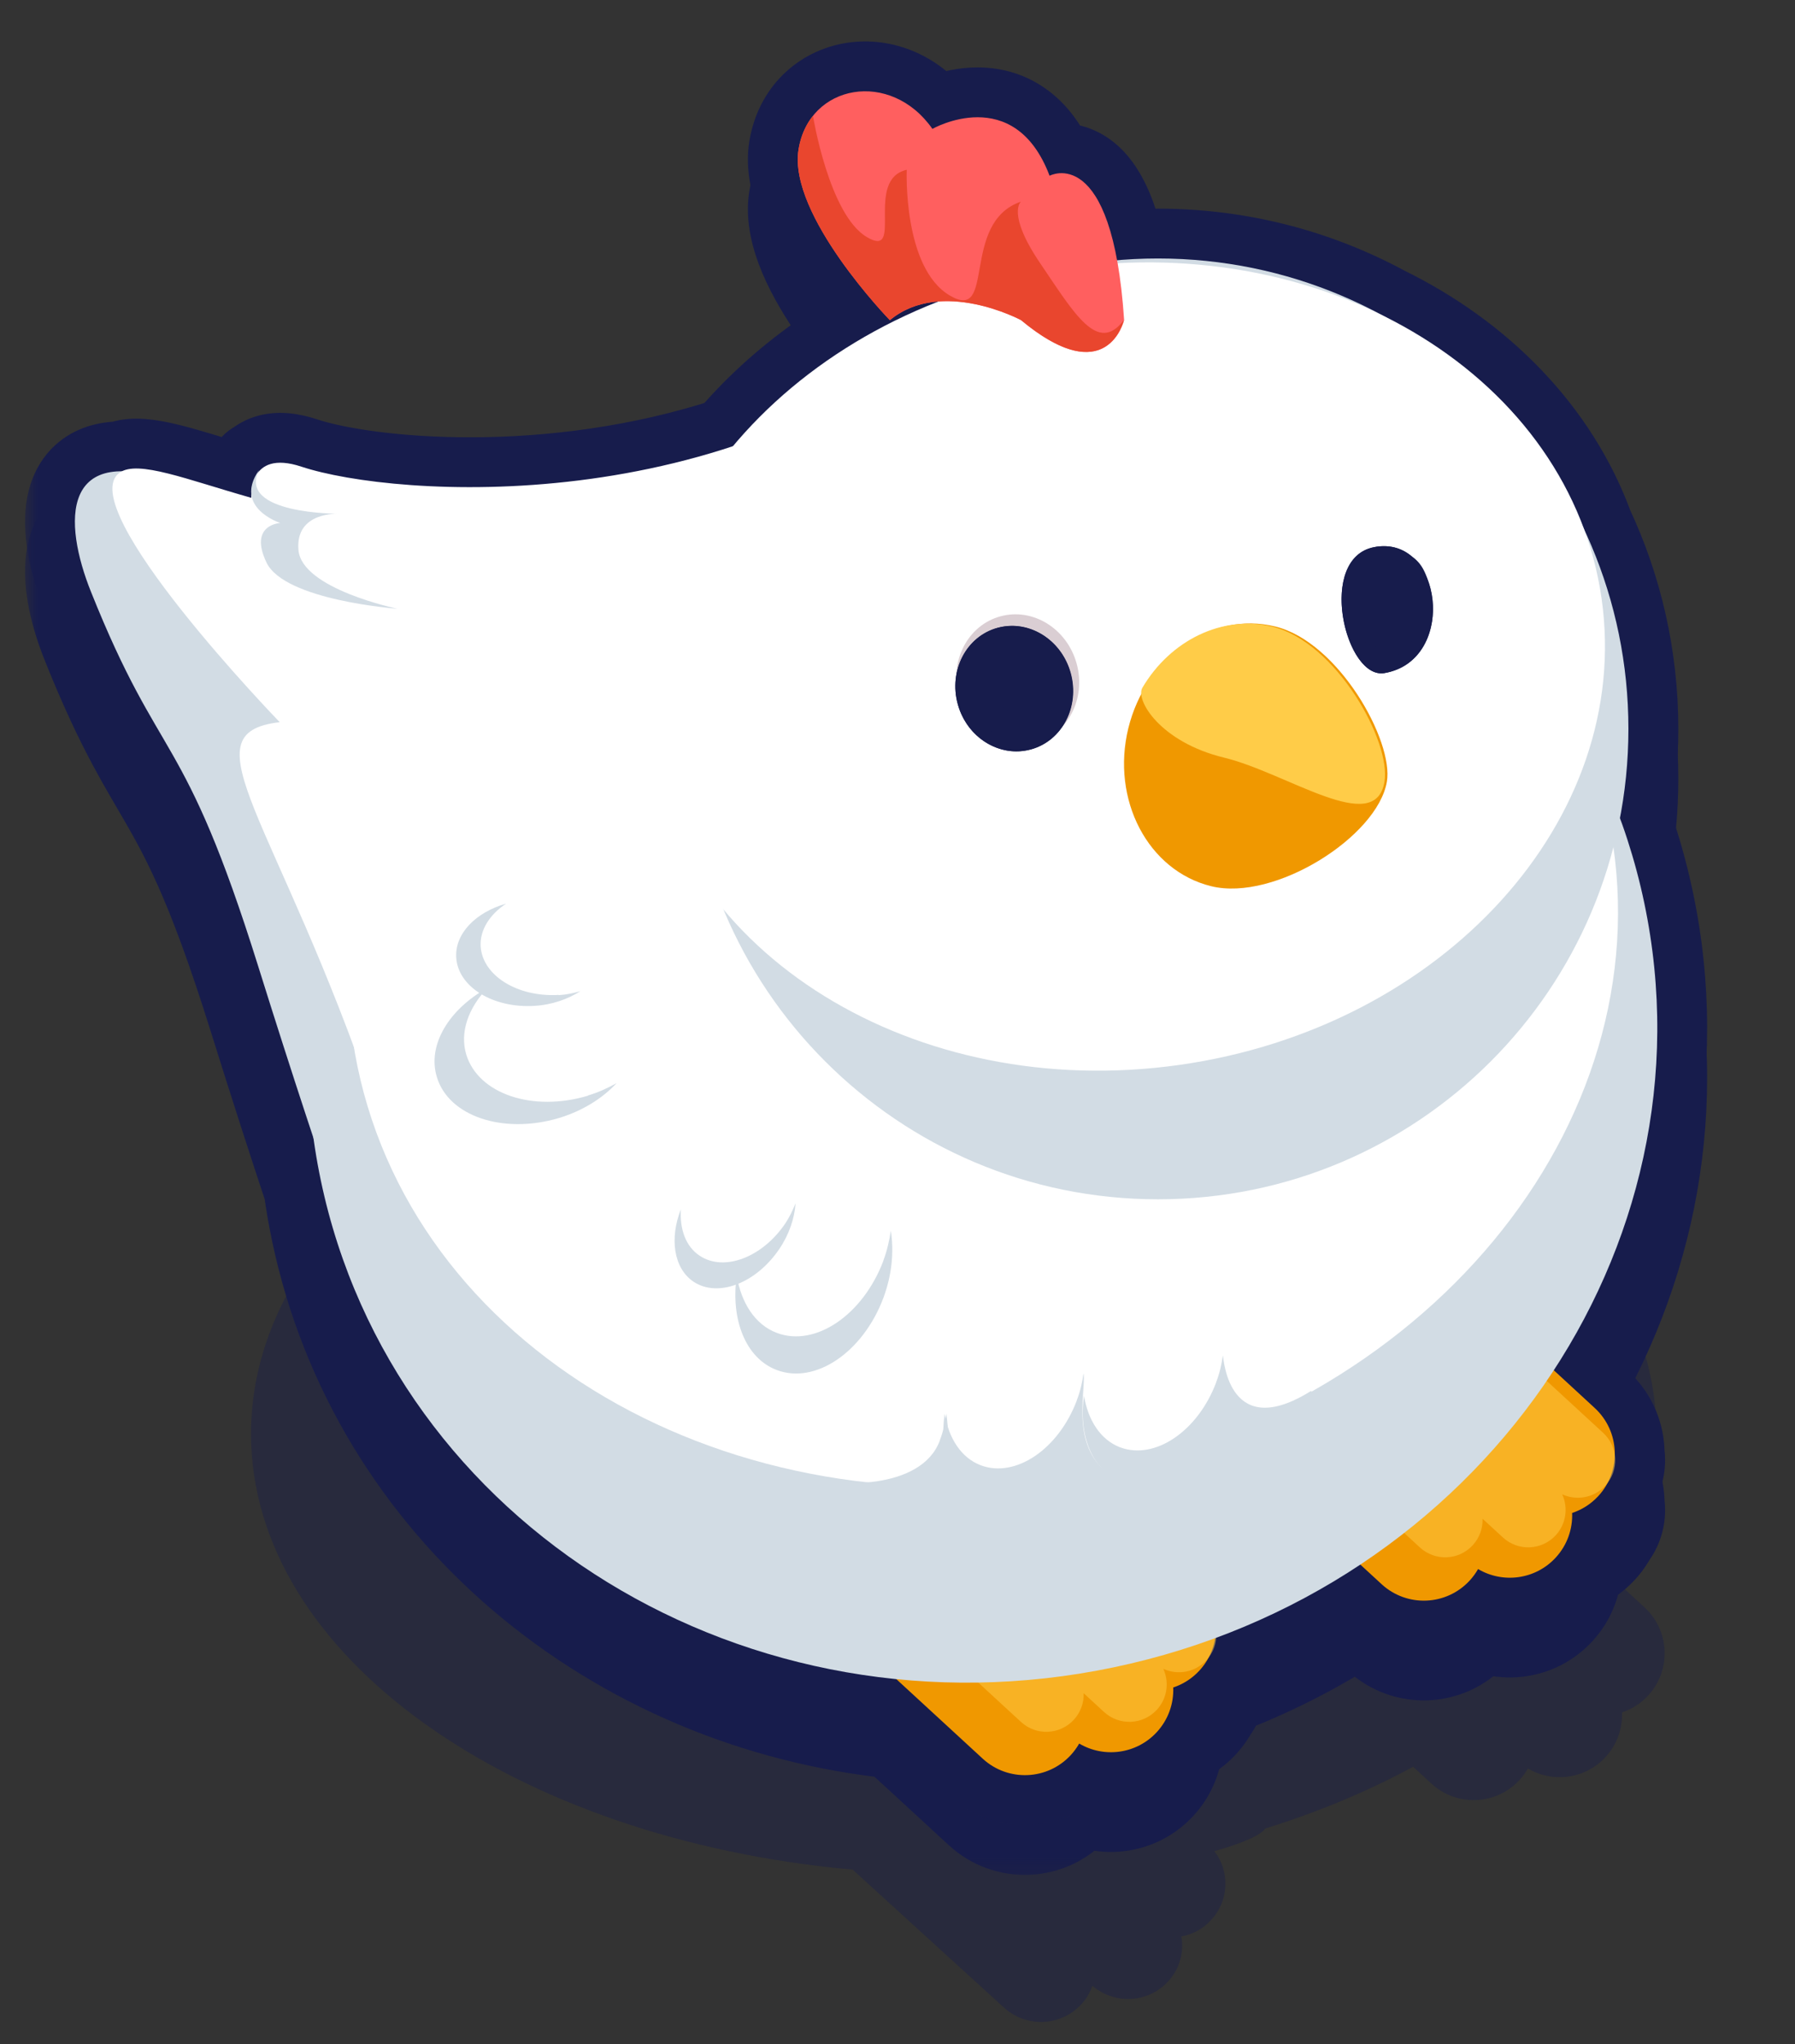 <svg width="72" height="82" viewBox="0 0 72 82" fill="none" xmlns="http://www.w3.org/2000/svg">
<rect x="0" y="0" width="72" height="82" fill="#333333" stroke="none"/>
<path fill-rule="evenodd" clip-rule="evenodd" d="M38.256 39.859C53.825 39.859 66.442 47.759 66.442 57.519L66.411 57.529C66.411 59.592 65.846 61.572 64.808 63.413L65.966 64.482C66.981 65.418 67.045 66.999 66.109 68.014C65.811 68.337 65.448 68.564 65.059 68.692C65.084 69.33 64.867 69.977 64.4 70.483C63.586 71.367 62.281 71.531 61.287 70.941C61.195 71.104 61.083 71.259 60.95 71.403C60.015 72.419 58.433 72.484 57.418 71.549L56.683 70.872C54.89 71.846 52.898 72.681 50.752 73.349C50.58 73.599 49.943 73.909 48.709 74.259C49.336 75.069 49.306 76.239 48.578 77.019C48.254 77.379 47.83 77.599 47.385 77.679C47.496 78.309 47.324 78.979 46.849 79.489C46.414 79.959 45.828 80.189 45.242 80.189C44.736 80.189 44.231 80.009 43.816 79.659C43.725 79.929 43.574 80.189 43.361 80.409C42.927 80.879 42.34 81.109 41.754 81.109C41.228 81.109 40.703 80.919 40.278 80.539L34.202 74.999C20.554 73.769 10.07 66.409 10.07 57.519C10.07 47.769 22.687 39.859 38.256 39.859Z" fill="#171c4c" fill-opacity="0.4"/>
<path fill-rule="evenodd" clip-rule="evenodd" d="M35.69 12.84C35.69 12.84 31.61 8.64 32.03 6C32.45 3.36 35.73 2.78 37.4 5.17C37.4 5.17 40.68 3.3 42.1 7.05C42.1 7.05 44.001 6.024 44.809 10.441C45.35 10.394 45.897 10.37 46.45 10.37C49.695 10.37 52.749 11.189 55.416 12.632C59.236 14.505 62.18 17.52 63.546 21.242C64.684 23.67 65.32 26.381 65.32 29.24C65.32 30.465 65.203 31.662 64.98 32.822C65.381 33.916 65.707 35.05 65.953 36.221C67.353 42.891 65.872 49.532 62.324 54.969L63.965 56.482C64.503 56.979 64.774 57.657 64.77 58.335C64.836 58.737 64.739 59.161 64.474 59.501C64.376 59.683 64.254 59.856 64.108 60.015C63.81 60.338 63.447 60.564 63.058 60.693C63.083 61.33 62.865 61.977 62.399 62.483C61.585 63.368 60.28 63.532 59.286 62.942C59.194 63.105 59.081 63.26 58.949 63.404C58.014 64.419 56.432 64.484 55.416 63.549L54.563 62.764C52.79 63.941 50.855 64.931 48.785 65.699C48.763 65.983 48.66 66.263 48.474 66.501C48.376 66.683 48.254 66.856 48.108 67.015C47.81 67.338 47.447 67.564 47.058 67.693C47.083 68.33 46.865 68.977 46.399 69.484C45.584 70.368 44.28 70.532 43.286 69.942C43.194 70.105 43.081 70.26 42.949 70.404C42.014 71.419 40.432 71.484 39.416 70.549L35.95 67.357C24.736 66.226 15.191 58.423 12.869 47.359C12.749 46.788 12.651 46.218 12.573 45.649C11.945 43.759 11.203 41.466 10.36 38.77C8.594 33.127 7.558 31.351 6.436 29.429C5.645 28.074 4.811 26.646 3.65 23.74C2.746 21.489 2.493 18.892 4.894 18.904C5.513 18.593 6.808 18.987 8.519 19.507C9.008 19.656 9.53 19.814 10.08 19.97C10.08 19.97 10.075 19.912 10.078 19.82C10.05 19.555 10.126 19.239 10.38 18.87V18.88C10.365 18.91 10.352 18.94 10.34 18.969C10.597 18.622 11.102 18.392 12.09 18.72C14.71 19.589 22.083 20.315 29.399 17.9C31.468 15.425 34.307 13.393 37.653 12.092C36.978 12.141 36.293 12.35 35.7 12.84H35.69Z" fill="#171c4c"/>
<mask id="mask0_816_7492" style="mask-type:luminance" maskUnits="userSpaceOnUse" x="1" y="2" width="69" height="74">
<path d="M69.004 2.662H1.004V75.662H69.004V2.662Z" fill="white"/>
<path fill-rule="evenodd" clip-rule="evenodd" d="M35.69 14.84C35.69 14.84 31.61 10.64 32.03 8C32.45 5.36 35.73 4.78 37.4 7.17C37.4 7.17 40.68 5.3 42.1 9.05C42.1 9.05 44.001 8.024 44.809 12.441C45.35 12.394 45.897 12.37 46.45 12.37C49.695 12.37 52.749 13.189 55.416 14.632C59.236 16.505 62.18 19.52 63.546 23.242C64.684 25.67 65.32 28.381 65.32 31.24C65.32 32.465 65.203 33.662 64.98 34.822C65.381 35.916 65.707 37.05 65.953 38.221C67.353 44.891 65.872 51.532 62.324 56.969L63.965 58.482C64.503 58.979 64.774 59.657 64.77 60.335C64.836 60.737 64.739 61.161 64.474 61.501C64.376 61.683 64.254 61.856 64.108 62.015C63.81 62.338 63.447 62.564 63.058 62.693C63.083 63.33 62.865 63.977 62.399 64.484C61.585 65.368 60.28 65.532 59.286 64.942C59.194 65.105 59.081 65.26 58.949 65.404C58.014 66.419 56.432 66.484 55.416 65.549L54.563 64.764C52.79 65.941 50.855 66.931 48.785 67.699C48.763 67.983 48.66 68.263 48.474 68.501C48.376 68.683 48.254 68.856 48.108 69.015C47.81 69.338 47.447 69.564 47.058 69.693C47.083 70.33 46.865 70.977 46.399 71.484C45.584 72.368 44.28 72.532 43.286 71.942C43.194 72.105 43.081 72.26 42.949 72.404C42.014 73.419 40.432 73.484 39.416 72.549L35.95 69.357C24.736 68.226 15.191 60.423 12.869 49.359C12.749 48.788 12.651 48.218 12.573 47.649C11.945 45.759 11.203 43.466 10.36 40.77C8.594 35.127 7.558 33.351 6.436 31.429C5.645 30.074 4.811 28.646 3.65 25.74C2.746 23.489 2.493 20.892 4.894 20.904C5.513 20.593 6.808 20.987 8.519 21.507C9.008 21.656 9.53 21.814 10.08 21.97C10.08 21.97 10.075 21.912 10.078 21.82C10.05 21.555 10.126 21.239 10.38 20.87V20.88C10.365 20.91 10.352 20.94 10.34 20.969C10.597 20.622 11.102 20.392 12.09 20.72C14.71 21.589 22.083 22.315 29.399 19.9C31.468 17.425 34.307 15.393 37.653 14.092C36.978 14.141 36.293 14.35 35.7 14.84H35.69Z" fill="#171c4c"/>
</mask>
<g mask="url(#mask0_816_7492)">
<path d="M35.69 14.841L34.255 16.234C34.632 16.622 35.149 16.84 35.69 16.84V14.841ZM37.4 7.17L35.76 8.316C36.352 9.163 37.492 9.42 38.39 8.908L37.4 7.17ZM42.099 9.05L40.229 9.759C40.433 10.298 40.86 10.723 41.401 10.924C41.941 11.126 42.542 11.084 43.049 10.81L42.099 9.05ZM44.809 12.441L42.841 12.801C43.027 13.815 43.953 14.522 44.98 14.434L44.809 12.441ZM55.415 14.632L54.464 16.392C54.487 16.404 54.511 16.416 54.535 16.428L55.415 14.632ZM63.545 23.242L61.668 23.931C61.688 23.985 61.71 24.038 61.734 24.091L63.545 23.242ZM64.98 34.823L63.016 34.445C62.947 34.802 62.977 35.17 63.102 35.511L64.98 34.823ZM62.324 56.969L60.649 55.876C60.115 56.694 60.25 57.778 60.968 58.439L62.324 56.969ZM64.77 60.336L62.77 60.324C62.769 60.437 62.778 60.55 62.796 60.661L64.77 60.336ZM64.474 61.501L62.896 60.272C62.827 60.361 62.765 60.456 62.712 60.556L64.474 61.501ZM63.058 62.694L62.429 60.795C61.583 61.075 61.025 61.881 61.059 62.771L63.058 62.694ZM59.286 64.942L60.306 63.222C59.844 62.948 59.291 62.871 58.772 63.009C58.253 63.147 57.811 63.488 57.546 63.956L59.286 64.942ZM54.563 64.764L55.918 63.293C55.24 62.669 54.224 62.589 53.457 63.098L54.563 64.764ZM48.785 67.699L48.09 65.824C47.359 66.095 46.852 66.766 46.791 67.542L48.785 67.699ZM48.474 68.501L46.896 67.272C46.827 67.361 46.765 67.456 46.712 67.556L48.474 68.501ZM47.058 69.694L46.429 67.795C45.583 68.075 45.025 68.881 45.059 69.771L47.058 69.694ZM43.286 71.942L44.306 70.222C43.844 69.948 43.291 69.871 42.772 70.009C42.253 70.147 41.811 70.488 41.546 70.956L43.286 71.942ZM35.95 69.358L37.305 67.886C36.986 67.593 36.581 67.411 36.151 67.368L35.95 69.358ZM12.572 47.65L14.554 47.378C14.537 47.256 14.509 47.136 14.471 47.02L12.572 47.65ZM3.65 25.741L5.507 24.998L5.506 24.995L3.65 25.741ZM4.894 20.904L4.884 22.904C5.199 22.905 5.51 22.833 5.791 22.692L4.894 20.904ZM10.079 21.971L9.535 23.895C10.165 24.073 10.843 23.932 11.35 23.515C11.856 23.099 12.126 22.462 12.073 21.809L10.079 21.971ZM10.078 21.821L12.077 21.888C12.08 21.794 12.076 21.7 12.066 21.607L10.078 21.821ZM10.38 20.87H12.38C12.38 19.994 11.809 19.22 10.972 18.96C10.135 18.701 9.227 19.016 8.731 19.738L10.38 20.87ZM10.38 20.881L12.178 21.754C12.311 21.482 12.38 21.183 12.38 20.881H10.38ZM10.34 20.97L8.485 20.221C8.108 21.154 8.484 22.223 9.363 22.715C10.241 23.207 11.349 22.969 11.947 22.159L10.34 20.97ZM29.399 19.9L30.026 21.799C30.38 21.683 30.694 21.469 30.933 21.183L29.399 19.9ZM37.653 14.092L38.378 15.956C39.3 15.598 39.822 14.618 39.604 13.653C39.387 12.687 38.495 12.026 37.508 12.098L37.653 14.092ZM35.7 14.841V16.84C36.164 16.84 36.615 16.678 36.973 16.382L35.7 14.841ZM30.054 7.686C29.864 8.885 30.199 10.055 30.582 10.962C30.981 11.905 31.537 12.806 32.064 13.559C32.598 14.32 33.14 14.982 33.545 15.451C33.749 15.687 33.922 15.877 34.045 16.011C34.107 16.078 34.157 16.131 34.193 16.169C34.21 16.188 34.225 16.203 34.235 16.213C34.24 16.219 34.245 16.223 34.248 16.227C34.25 16.229 34.251 16.23 34.252 16.231C34.253 16.232 34.253 16.232 34.254 16.233C34.254 16.233 34.255 16.234 34.255 16.234C34.255 16.234 34.255 16.234 35.69 14.841C37.124 13.447 37.124 13.447 37.124 13.447C37.124 13.447 37.125 13.447 37.124 13.447C37.125 13.448 37.125 13.448 37.125 13.448C37.126 13.448 37.126 13.448 37.125 13.448C37.125 13.448 37.123 13.446 37.12 13.443C37.116 13.438 37.107 13.429 37.095 13.416C37.071 13.391 37.034 13.351 36.985 13.299C36.887 13.192 36.744 13.034 36.572 12.835C36.225 12.434 35.774 11.881 35.34 11.262C34.9 10.635 34.514 9.991 34.266 9.404C34.003 8.781 33.986 8.435 34.005 8.315L30.054 7.686ZM39.039 6.025C37.788 4.234 35.805 3.419 33.924 3.725C32.016 4.036 30.404 5.49 30.054 7.686L34.005 8.315C34.046 8.055 34.141 7.918 34.217 7.843C34.3 7.762 34.416 7.698 34.568 7.673C34.849 7.627 35.341 7.717 35.76 8.316L39.039 6.025ZM43.97 8.342C43.503 7.11 42.812 6.16 41.907 5.532C41 4.902 40.038 4.705 39.219 4.704C38.421 4.703 37.732 4.887 37.267 5.052C37.028 5.136 36.831 5.222 36.687 5.29C36.614 5.324 36.554 5.355 36.508 5.379C36.484 5.391 36.465 5.402 36.448 5.411C36.44 5.416 36.432 5.42 36.426 5.423C36.423 5.425 36.419 5.427 36.417 5.429C36.415 5.429 36.414 5.43 36.413 5.431C36.412 5.431 36.411 5.432 36.411 5.432C36.41 5.433 36.409 5.433 37.4 7.17C38.39 8.908 38.389 8.908 38.388 8.909C38.388 8.909 38.387 8.91 38.387 8.91C38.386 8.911 38.385 8.911 38.383 8.912C38.382 8.913 38.38 8.914 38.378 8.915C38.375 8.917 38.372 8.918 38.37 8.919C38.366 8.921 38.364 8.922 38.366 8.922C38.368 8.92 38.38 8.914 38.4 8.905C38.441 8.885 38.511 8.854 38.602 8.822C38.796 8.753 39.016 8.704 39.215 8.704C39.394 8.704 39.518 8.743 39.626 8.818C39.734 8.893 39.986 9.116 40.229 9.759L43.97 8.342ZM46.776 12.081C46.34 9.696 45.494 8.043 44.064 7.31C43.342 6.94 42.647 6.905 42.127 6.979C41.873 7.015 41.661 7.077 41.501 7.135C41.42 7.164 41.35 7.194 41.292 7.22C41.262 7.233 41.236 7.246 41.212 7.258C41.2 7.264 41.189 7.27 41.179 7.275C41.174 7.278 41.169 7.28 41.164 7.283C41.161 7.284 41.159 7.285 41.157 7.287C41.155 7.287 41.154 7.288 41.153 7.289C41.151 7.29 41.15 7.29 42.099 9.05C43.049 10.81 43.048 10.811 43.046 10.812C43.045 10.813 43.044 10.814 43.043 10.814C43.04 10.815 43.038 10.816 43.036 10.818C43.032 10.82 43.027 10.822 43.023 10.825C43.014 10.829 43.006 10.833 42.998 10.837C42.981 10.846 42.966 10.853 42.951 10.86C42.921 10.874 42.892 10.885 42.865 10.895C42.812 10.914 42.754 10.93 42.691 10.939C42.553 10.959 42.384 10.944 42.239 10.869C41.961 10.727 42.47 10.769 42.841 12.801L46.776 12.081ZM46.45 10.37C45.839 10.37 45.235 10.397 44.637 10.448L44.98 14.434C45.464 14.392 45.954 14.37 46.45 14.37V10.37ZM56.367 12.873C53.415 11.276 50.035 10.37 46.45 10.37V14.37C49.354 14.37 52.082 15.103 54.464 16.392L56.367 12.873ZM65.423 22.553C63.854 18.275 60.504 14.899 56.296 12.837L54.535 16.428C57.967 18.111 60.507 20.765 61.668 23.931L65.423 22.553ZM67.32 31.241C67.32 28.082 66.617 25.082 65.356 22.393L61.734 24.091C62.751 26.259 63.319 28.681 63.319 31.241H67.32ZM66.944 35.2C67.191 33.916 67.32 32.593 67.32 31.241H63.319C63.319 32.338 63.215 33.409 63.016 34.445L66.944 35.2ZM67.91 37.81C67.645 36.545 67.292 35.318 66.858 34.134L63.102 35.511C63.47 36.514 63.77 37.556 63.995 38.632L67.91 37.81ZM63.998 58.062C67.815 52.213 69.426 45.036 67.91 37.81L63.995 38.632C65.279 44.748 63.927 50.852 60.649 55.876L63.998 58.062ZM65.32 57.013L63.679 55.499L60.968 58.439L62.609 59.953L65.32 57.013ZM66.769 60.347C66.777 59.13 66.289 57.906 65.32 57.013L62.609 59.953C62.716 60.052 62.77 60.184 62.77 60.324L66.769 60.347ZM66.051 62.731C66.672 61.934 66.896 60.942 66.743 60.011L62.796 60.661C62.775 60.532 62.805 60.389 62.896 60.272L66.051 62.731ZM65.577 63.371C65.839 63.087 66.059 62.776 66.236 62.447L62.712 60.556C62.693 60.591 62.669 60.625 62.637 60.66L65.577 63.371ZM63.686 64.592C64.389 64.359 65.044 63.95 65.577 63.371L62.637 60.66C62.575 60.727 62.505 60.77 62.429 60.795L63.686 64.592ZM63.87 65.839C64.709 64.928 65.101 63.76 65.056 62.616L61.059 62.771C61.064 62.902 61.021 63.028 60.927 63.129L63.87 65.839ZM58.265 66.662C60.055 67.724 62.402 67.433 63.87 65.839L60.927 63.129C60.766 63.304 60.505 63.34 60.306 63.222L58.265 66.662ZM60.42 66.759C60.656 66.502 60.858 66.223 61.025 65.929L57.546 63.956C57.528 63.987 57.506 64.018 57.477 64.049L60.42 66.759ZM54.061 67.021C55.889 68.704 58.736 68.587 60.42 66.759L57.477 64.049C57.29 64.252 56.974 64.265 56.771 64.078L54.061 67.021ZM53.208 66.235L54.061 67.021L56.771 64.078L55.918 63.293L53.208 66.235ZM49.48 69.575C51.696 68.753 53.768 67.692 55.669 66.43L53.457 63.098C51.811 64.19 50.014 65.111 48.09 65.824L49.48 69.575ZM50.051 69.73C50.485 69.174 50.727 68.519 50.779 67.856L46.791 67.542C46.798 67.449 46.833 67.353 46.896 67.272L50.051 69.73ZM49.577 70.371C49.839 70.087 50.059 69.776 50.236 69.447L46.712 67.556C46.693 67.591 46.669 67.625 46.637 67.659L49.577 70.371ZM47.686 71.592C48.389 71.359 49.044 70.95 49.577 70.371L46.637 67.659C46.575 67.727 46.504 67.77 46.429 67.795L47.686 71.592ZM47.87 72.839C48.709 71.928 49.101 70.76 49.056 69.616L45.059 69.771C45.064 69.902 45.021 70.028 44.927 70.129L47.87 72.839ZM42.265 73.662C44.055 74.724 46.402 74.432 47.87 72.839L44.927 70.129C44.766 70.304 44.505 70.34 44.306 70.222L42.265 73.662ZM44.42 73.759C44.656 73.502 44.858 73.223 45.025 72.929L41.546 70.956C41.528 70.987 41.506 71.018 41.477 71.049L44.42 73.759ZM38.061 74.021C39.889 75.704 42.736 75.587 44.42 73.759L41.477 71.049C41.29 71.252 40.974 71.265 40.771 71.078L38.061 74.021ZM34.595 70.829L38.061 74.021L40.771 71.078L37.305 67.886L34.595 70.829ZM10.911 49.77C13.43 61.772 23.756 70.138 35.749 71.348L36.151 67.368C25.714 66.315 16.951 59.076 14.826 48.948L10.911 49.77ZM10.591 47.921C10.675 48.537 10.782 49.153 10.911 49.77L14.826 48.948C14.716 48.424 14.626 47.9 14.554 47.378L10.591 47.921ZM8.451 41.367C9.297 44.074 10.043 46.378 10.674 48.279L14.471 47.02C13.847 45.14 13.108 42.858 12.268 40.174L8.451 41.367ZM4.708 32.437C5.76 34.239 6.733 35.877 8.451 41.367L12.268 40.174C10.455 34.377 9.355 32.464 8.163 30.421L4.708 32.437ZM1.792 26.483C3.005 29.516 3.892 31.039 4.708 32.437L8.163 30.421C7.397 29.11 6.617 27.776 5.507 24.998L1.792 26.483ZM4.903 18.904C3.937 18.899 2.966 19.164 2.202 19.869C1.457 20.558 1.152 21.445 1.05 22.209C0.857 23.656 1.301 25.259 1.794 26.486L5.506 24.995C5.315 24.52 5.17 24.053 5.085 23.637C4.998 23.207 4.992 22.909 5.015 22.738C5.037 22.574 5.063 22.672 4.917 22.807C4.753 22.959 4.65 22.903 4.884 22.904L4.903 18.904ZM9.101 19.594C8.278 19.344 7.423 19.082 6.694 18.934C6.323 18.859 5.909 18.797 5.492 18.794C5.088 18.792 4.54 18.844 3.996 19.117L5.791 22.692C5.557 22.809 5.402 22.794 5.469 22.794C5.523 22.794 5.656 22.805 5.899 22.854C6.4 22.956 7.049 23.151 7.937 23.421L9.101 19.594ZM10.624 20.046C10.095 19.896 9.591 19.743 9.101 19.594L7.937 23.421C8.423 23.569 8.964 23.733 9.535 23.895L10.624 20.046ZM8.079 21.753C8.076 21.847 8.077 21.927 8.078 21.99C8.079 22.022 8.081 22.05 8.082 22.074C8.083 22.086 8.083 22.097 8.084 22.106C8.084 22.111 8.085 22.116 8.085 22.12C8.085 22.122 8.085 22.125 8.086 22.127C8.086 22.128 8.086 22.128 8.086 22.13C8.086 22.13 8.086 22.131 8.086 22.131C8.086 22.131 8.086 22.131 8.086 22.131C8.086 22.131 8.086 22.132 8.086 22.132C8.086 22.132 8.086 22.132 10.079 21.971C12.073 21.809 12.073 21.808 12.073 21.809C12.073 21.808 12.073 21.809 12.073 21.809C12.073 21.809 12.073 21.81 12.073 21.81C12.073 21.811 12.073 21.811 12.073 21.811C12.073 21.812 12.073 21.813 12.073 21.814C12.073 21.816 12.074 21.818 12.074 21.819C12.074 21.823 12.074 21.826 12.075 21.829C12.075 21.835 12.075 21.841 12.076 21.846C12.076 21.856 12.076 21.864 12.077 21.87C12.077 21.881 12.077 21.887 12.077 21.888L8.079 21.753ZM8.731 19.738C8.28 20.394 7.997 21.179 8.089 22.035L12.066 21.607C12.082 21.755 12.063 21.877 12.039 21.957C12.017 22.032 11.998 22.047 12.028 22.003L8.731 19.738ZM12.38 20.881V20.87H8.38V20.881H12.38ZM12.194 21.719C12.188 21.734 12.183 21.746 12.178 21.754L8.581 20.007C8.547 20.076 8.515 20.147 8.485 20.221L12.194 21.719ZM12.719 18.822C12.015 18.589 11.265 18.478 10.525 18.636C9.734 18.804 9.131 19.241 8.732 19.78L11.947 22.159C11.887 22.242 11.8 22.331 11.684 22.408C11.567 22.485 11.451 22.528 11.356 22.548C11.18 22.586 11.176 22.525 11.46 22.619L12.719 18.822ZM28.772 18.001C25.352 19.13 21.895 19.531 18.976 19.542C16.022 19.553 13.756 19.166 12.719 18.822L11.46 22.619C13.043 23.144 15.774 23.554 18.991 23.542C22.242 23.53 26.129 23.086 30.026 21.799L28.772 18.001ZM36.928 12.228C33.286 13.644 30.163 15.868 27.864 18.618L30.933 21.183C32.773 18.983 35.327 17.142 38.378 15.956L36.928 12.228ZM36.973 16.382C37.178 16.213 37.438 16.113 37.798 16.087L37.508 12.098C36.517 12.17 35.407 12.488 34.426 13.299L36.973 16.382ZM35.69 16.84H35.7V12.841H35.69V16.84Z" fill="#171c4c"/>
</g>
<mask id="mask1_816_7492" style="mask-type:luminance" maskUnits="userSpaceOnUse" x="1" y="0" width="69" height="74">
<path d="M69.004 0.662H1.004V73.662H69.004V0.662Z" fill="white"/>
<path fill-rule="evenodd" clip-rule="evenodd" d="M35.69 12.84C35.69 12.84 31.61 8.64 32.03 6C32.45 3.36 35.73 2.78 37.4 5.17C37.4 5.17 40.68 3.3 42.1 7.05C42.1 7.05 44.001 6.024 44.809 10.441C45.35 10.394 45.897 10.37 46.45 10.37C49.695 10.37 52.749 11.189 55.416 12.632C59.236 14.505 62.18 17.52 63.546 21.242C64.684 23.67 65.32 26.381 65.32 29.24C65.32 30.465 65.203 31.662 64.98 32.822C65.381 33.916 65.707 35.05 65.953 36.221C67.353 42.891 65.872 49.532 62.324 54.969L63.965 56.482C64.503 56.979 64.774 57.657 64.77 58.335C64.836 58.737 64.739 59.161 64.474 59.501C64.376 59.683 64.254 59.856 64.108 60.015C63.81 60.338 63.447 60.564 63.058 60.693C63.083 61.33 62.865 61.977 62.399 62.483C61.585 63.368 60.28 63.532 59.286 62.942C59.194 63.105 59.081 63.26 58.949 63.404C58.014 64.419 56.432 64.484 55.416 63.549L54.563 62.764C52.79 63.941 50.855 64.931 48.785 65.699C48.763 65.983 48.66 66.263 48.474 66.501C48.376 66.683 48.254 66.856 48.108 67.015C47.81 67.338 47.447 67.564 47.058 67.693C47.083 68.33 46.865 68.977 46.399 69.484C45.584 70.368 44.28 70.532 43.286 69.942C43.194 70.105 43.081 70.26 42.949 70.404C42.014 71.419 40.432 71.484 39.416 70.549L35.95 67.357C24.736 66.226 15.191 58.423 12.869 47.359C12.749 46.788 12.651 46.218 12.573 45.649C11.945 43.759 11.203 41.466 10.36 38.77C8.594 33.127 7.558 31.351 6.436 29.429C5.645 28.074 4.811 26.646 3.65 23.74C2.746 21.489 2.493 18.892 4.894 18.904C5.513 18.593 6.808 18.987 8.519 19.507C9.008 19.656 9.53 19.814 10.08 19.97C10.08 19.97 10.075 19.912 10.078 19.82C10.05 19.555 10.126 19.239 10.38 18.87V18.88C10.365 18.91 10.352 18.94 10.34 18.969C10.597 18.622 11.102 18.392 12.09 18.72C14.71 19.589 22.083 20.315 29.399 17.9C31.468 15.425 34.307 13.393 37.653 12.092C36.978 12.141 36.293 12.35 35.7 12.84H35.69Z" fill="#171c4c"/>
</mask>
<g mask="url(#mask1_816_7492)">
<path d="M35.69 12.841L34.255 14.234C34.632 14.622 35.149 14.841 35.69 14.841V12.841ZM37.4 5.17L35.76 6.316C36.352 7.163 37.492 7.42 38.39 6.908L37.4 5.17ZM42.099 7.05L40.229 7.759C40.433 8.298 40.86 8.723 41.401 8.924C41.941 9.126 42.542 9.084 43.049 8.811L42.099 7.05ZM44.809 10.441L42.841 10.801C43.027 11.815 43.953 12.522 44.98 12.434L44.809 10.441ZM55.415 12.632L54.464 14.392C54.487 14.404 54.511 14.416 54.535 14.428L55.415 12.632ZM63.545 21.242L61.668 21.931C61.688 21.985 61.71 22.038 61.734 22.091L63.545 21.242ZM64.98 32.823L63.016 32.445C62.947 32.802 62.977 33.17 63.102 33.511L64.98 32.823ZM62.324 54.969L60.649 53.876C60.115 54.694 60.25 55.778 60.968 56.439L62.324 54.969ZM64.77 58.336L62.77 58.324C62.769 58.437 62.778 58.55 62.796 58.661L64.77 58.336ZM64.474 59.501L62.896 58.272C62.827 58.361 62.765 58.456 62.712 58.556L64.474 59.501ZM63.058 60.694L62.429 58.795C61.583 59.075 61.025 59.881 61.059 60.771L63.058 60.694ZM59.286 62.942L60.306 61.222C59.844 60.948 59.291 60.871 58.772 61.009C58.253 61.147 57.811 61.488 57.546 61.956L59.286 62.942ZM54.563 62.764L55.918 61.293C55.24 60.669 54.224 60.589 53.457 61.098L54.563 62.764ZM48.785 65.699L48.09 63.824C47.359 64.095 46.852 64.766 46.791 65.542L48.785 65.699ZM48.474 66.501L46.896 65.272C46.827 65.361 46.765 65.456 46.712 65.556L48.474 66.501ZM47.058 67.694L46.429 65.795C45.583 66.075 45.025 66.881 45.059 67.771L47.058 67.694ZM43.286 69.942L44.306 68.222C43.844 67.948 43.291 67.871 42.772 68.009C42.253 68.147 41.811 68.488 41.546 68.956L43.286 69.942ZM35.95 67.358L37.305 65.886C36.986 65.593 36.581 65.411 36.151 65.368L35.95 67.358ZM12.572 45.65L14.554 45.378C14.537 45.256 14.509 45.136 14.471 45.02L12.572 45.65ZM3.65 23.741L5.507 22.998L5.506 22.995L3.65 23.741ZM4.894 18.904L4.884 20.904C5.199 20.905 5.51 20.833 5.791 20.692L4.894 18.904ZM10.079 19.971L9.535 21.895C10.165 22.073 10.843 21.932 11.35 21.515C11.856 21.099 12.126 20.462 12.073 19.809L10.079 19.971ZM10.078 19.821L12.077 19.888C12.08 19.794 12.076 19.7 12.066 19.607L10.078 19.821ZM10.38 18.87H12.38C12.38 17.994 11.809 17.22 10.972 16.96C10.135 16.701 9.227 17.016 8.731 17.738L10.38 18.87ZM10.38 18.881L12.178 19.754C12.311 19.482 12.38 19.183 12.38 18.881H10.38ZM10.34 18.97L8.485 18.221C8.108 19.154 8.484 20.223 9.363 20.715C10.241 21.207 11.349 20.969 11.947 20.159L10.34 18.97ZM29.399 17.9L30.026 19.799C30.38 19.683 30.694 19.469 30.933 19.183L29.399 17.9ZM37.653 12.092L38.378 13.956C39.3 13.598 39.822 12.618 39.604 11.653C39.387 10.687 38.495 10.026 37.508 10.098L37.653 12.092ZM35.7 12.841V14.841C36.164 14.841 36.615 14.678 36.973 14.382L35.7 12.841ZM30.054 5.686C29.864 6.885 30.199 8.055 30.582 8.962C30.981 9.905 31.537 10.806 32.064 11.559C32.598 12.32 33.14 12.982 33.545 13.451C33.749 13.687 33.922 13.877 34.045 14.011C34.107 14.078 34.157 14.131 34.193 14.169C34.21 14.188 34.225 14.203 34.235 14.213C34.24 14.219 34.245 14.223 34.248 14.227C34.25 14.229 34.251 14.23 34.252 14.231C34.253 14.232 34.253 14.232 34.254 14.233C34.254 14.233 34.255 14.234 34.255 14.234C34.255 14.234 34.255 14.234 35.69 12.841C37.124 11.447 37.124 11.447 37.124 11.447C37.124 11.447 37.125 11.447 37.124 11.447C37.125 11.448 37.125 11.448 37.125 11.448C37.126 11.448 37.126 11.448 37.125 11.448C37.125 11.448 37.123 11.446 37.12 11.443C37.116 11.438 37.107 11.429 37.095 11.416C37.071 11.391 37.034 11.351 36.985 11.299C36.887 11.192 36.744 11.034 36.572 10.835C36.225 10.434 35.774 9.881 35.34 9.262C34.9 8.635 34.514 7.991 34.266 7.404C34.003 6.781 33.986 6.435 34.005 6.315L30.054 5.686ZM39.039 4.025C37.788 2.234 35.805 1.419 33.924 1.725C32.016 2.036 30.404 3.49 30.054 5.686L34.005 6.315C34.046 6.055 34.141 5.918 34.217 5.843C34.3 5.762 34.416 5.698 34.568 5.673C34.849 5.627 35.341 5.717 35.76 6.316L39.039 4.025ZM43.97 6.342C43.503 5.11 42.812 4.16 41.907 3.532C41 2.902 40.038 2.705 39.219 2.704C38.421 2.703 37.732 2.887 37.267 3.052C37.028 3.136 36.831 3.222 36.687 3.29C36.614 3.324 36.554 3.355 36.508 3.379C36.484 3.391 36.465 3.402 36.448 3.411C36.44 3.416 36.432 3.42 36.426 3.423C36.423 3.425 36.419 3.427 36.417 3.429C36.415 3.429 36.414 3.43 36.413 3.431C36.412 3.431 36.411 3.432 36.411 3.432C36.41 3.433 36.409 3.433 37.4 5.17C38.39 6.908 38.389 6.908 38.388 6.909C38.388 6.909 38.387 6.91 38.387 6.91C38.386 6.911 38.385 6.911 38.383 6.912C38.382 6.913 38.38 6.914 38.378 6.915C38.375 6.917 38.372 6.918 38.37 6.919C38.366 6.921 38.364 6.922 38.366 6.922C38.368 6.92 38.38 6.914 38.4 6.905C38.441 6.885 38.511 6.854 38.602 6.822C38.796 6.753 39.016 6.704 39.215 6.704C39.394 6.704 39.518 6.743 39.626 6.818C39.734 6.893 39.986 7.116 40.229 7.759L43.97 6.342ZM46.776 10.081C46.34 7.696 45.494 6.043 44.064 5.31C43.342 4.94 42.647 4.905 42.127 4.979C41.873 5.015 41.661 5.077 41.501 5.135C41.42 5.164 41.35 5.194 41.292 5.22C41.262 5.233 41.236 5.246 41.212 5.258C41.2 5.264 41.189 5.27 41.179 5.275C41.174 5.278 41.169 5.28 41.164 5.283C41.161 5.284 41.159 5.285 41.157 5.287C41.155 5.287 41.154 5.288 41.153 5.289C41.151 5.29 41.15 5.29 42.099 7.05C43.049 8.811 43.048 8.811 43.046 8.812C43.045 8.813 43.044 8.814 43.043 8.814C43.04 8.815 43.038 8.817 43.036 8.818C43.032 8.82 43.027 8.822 43.023 8.825C43.014 8.829 43.006 8.833 42.998 8.837C42.981 8.846 42.966 8.853 42.951 8.86C42.921 8.874 42.892 8.885 42.865 8.895C42.812 8.914 42.754 8.93 42.691 8.939C42.553 8.959 42.384 8.944 42.239 8.869C41.961 8.727 42.47 8.769 42.841 10.801L46.776 10.081ZM46.45 8.37C45.839 8.37 45.235 8.397 44.637 8.448L44.98 12.434C45.464 12.392 45.954 12.37 46.45 12.37V8.37ZM56.367 10.873C53.415 9.276 50.035 8.37 46.45 8.37V12.37C49.354 12.37 52.082 13.103 54.464 14.392L56.367 10.873ZM65.423 20.553C63.854 16.275 60.504 12.899 56.296 10.837L54.535 14.428C57.967 16.111 60.507 18.765 61.668 21.931L65.423 20.553ZM67.32 29.241C67.32 26.082 66.617 23.082 65.356 20.393L61.734 22.091C62.751 24.259 63.319 26.681 63.319 29.241H67.32ZM66.944 33.2C67.191 31.916 67.32 30.593 67.32 29.241H63.319C63.319 30.338 63.215 31.409 63.016 32.445L66.944 33.2ZM67.91 35.81C67.645 34.545 67.292 33.318 66.858 32.134L63.102 33.511C63.47 34.514 63.77 35.556 63.995 36.632L67.91 35.81ZM63.998 56.062C67.815 50.213 69.426 43.036 67.91 35.81L63.995 36.632C65.279 42.748 63.927 48.852 60.649 53.876L63.998 56.062ZM65.32 55.013L63.679 53.499L60.968 56.439L62.609 57.953L65.32 55.013ZM66.769 58.347C66.777 57.13 66.289 55.906 65.32 55.013L62.609 57.953C62.716 58.052 62.77 58.184 62.77 58.324L66.769 58.347ZM66.051 60.731C66.672 59.934 66.896 58.942 66.743 58.011L62.796 58.661C62.775 58.532 62.805 58.389 62.896 58.272L66.051 60.731ZM65.577 61.371C65.839 61.087 66.059 60.776 66.236 60.447L62.712 58.556C62.693 58.591 62.669 58.625 62.637 58.66L65.577 61.371ZM63.686 62.592C64.389 62.359 65.044 61.95 65.577 61.371L62.637 58.66C62.575 58.727 62.505 58.77 62.429 58.795L63.686 62.592ZM63.87 63.839C64.709 62.928 65.101 61.76 65.056 60.616L61.059 60.771C61.064 60.902 61.021 61.028 60.927 61.129L63.87 63.839ZM58.265 64.662C60.055 65.724 62.402 65.433 63.87 63.839L60.927 61.129C60.766 61.304 60.505 61.34 60.306 61.222L58.265 64.662ZM60.42 64.759C60.656 64.502 60.858 64.223 61.025 63.929L57.546 61.956C57.528 61.987 57.506 62.018 57.477 62.049L60.42 64.759ZM54.061 65.021C55.889 66.704 58.736 66.587 60.42 64.759L57.477 62.049C57.29 62.252 56.974 62.265 56.771 62.078L54.061 65.021ZM53.208 64.235L54.061 65.021L56.771 62.078L55.918 61.293L53.208 64.235ZM49.48 67.575C51.696 66.753 53.768 65.692 55.669 64.43L53.457 61.098C51.811 62.19 50.014 63.111 48.09 63.824L49.48 67.575ZM50.051 67.73C50.485 67.174 50.727 66.519 50.779 65.856L46.791 65.542C46.798 65.449 46.833 65.353 46.896 65.272L50.051 67.73ZM49.577 68.371C49.839 68.087 50.059 67.776 50.236 67.447L46.712 65.556C46.693 65.591 46.669 65.625 46.637 65.659L49.577 68.371ZM47.686 69.592C48.389 69.359 49.044 68.95 49.577 68.371L46.637 65.659C46.575 65.727 46.504 65.77 46.429 65.795L47.686 69.592ZM47.87 70.839C48.709 69.928 49.101 68.76 49.056 67.616L45.059 67.771C45.064 67.902 45.021 68.028 44.927 68.129L47.87 70.839ZM42.265 71.662C44.055 72.724 46.402 72.432 47.87 70.839L44.927 68.129C44.766 68.304 44.505 68.34 44.306 68.222L42.265 71.662ZM44.42 71.759C44.656 71.502 44.858 71.223 45.025 70.929L41.546 68.956C41.528 68.987 41.506 69.018 41.477 69.049L44.42 71.759ZM38.061 72.021C39.889 73.704 42.736 73.587 44.42 71.759L41.477 69.049C41.29 69.252 40.974 69.265 40.771 69.078L38.061 72.021ZM34.595 68.829L38.061 72.021L40.771 69.078L37.305 65.886L34.595 68.829ZM10.911 47.77C13.43 59.772 23.756 68.138 35.749 69.348L36.151 65.368C25.714 64.315 16.951 57.076 14.826 46.948L10.911 47.77ZM10.591 45.921C10.675 46.537 10.782 47.153 10.911 47.77L14.826 46.948C14.716 46.424 14.626 45.9 14.554 45.378L10.591 45.921ZM8.451 39.367C9.297 42.074 10.043 44.378 10.674 46.279L14.471 45.02C13.847 43.14 13.108 40.858 12.268 38.174L8.451 39.367ZM4.708 30.437C5.76 32.239 6.733 33.877 8.451 39.367L12.268 38.174C10.455 32.377 9.355 30.464 8.163 28.421L4.708 30.437ZM1.792 24.483C3.005 27.516 3.892 29.039 4.708 30.437L8.163 28.421C7.397 27.11 6.617 25.776 5.507 22.998L1.792 24.483ZM4.903 16.904C3.937 16.899 2.966 17.164 2.202 17.869C1.457 18.558 1.152 19.445 1.05 20.209C0.857 21.656 1.301 23.259 1.794 24.486L5.506 22.995C5.315 22.52 5.17 22.053 5.085 21.637C4.998 21.207 4.992 20.909 5.015 20.738C5.037 20.574 5.063 20.672 4.917 20.807C4.753 20.959 4.65 20.903 4.884 20.904L4.903 16.904ZM9.101 17.594C8.278 17.344 7.423 17.082 6.694 16.934C6.323 16.859 5.909 16.797 5.492 16.794C5.088 16.792 4.54 16.844 3.996 17.117L5.791 20.692C5.557 20.809 5.402 20.794 5.469 20.794C5.523 20.794 5.656 20.805 5.899 20.854C6.4 20.956 7.049 21.151 7.937 21.421L9.101 17.594ZM10.624 18.046C10.095 17.896 9.591 17.743 9.101 17.594L7.937 21.421C8.423 21.569 8.964 21.733 9.535 21.895L10.624 18.046ZM8.079 19.753C8.076 19.847 8.077 19.927 8.078 19.99C8.079 20.022 8.081 20.05 8.082 20.074C8.083 20.086 8.083 20.097 8.084 20.106C8.084 20.111 8.085 20.116 8.085 20.12C8.085 20.122 8.085 20.125 8.086 20.127C8.086 20.128 8.086 20.128 8.086 20.13C8.086 20.13 8.086 20.131 8.086 20.131C8.086 20.131 8.086 20.131 8.086 20.131C8.086 20.131 8.086 20.132 8.086 20.132C8.086 20.132 8.086 20.132 10.079 19.971C12.073 19.809 12.073 19.808 12.073 19.809C12.073 19.808 12.073 19.809 12.073 19.809C12.073 19.809 12.073 19.81 12.073 19.81C12.073 19.811 12.073 19.811 12.073 19.811C12.073 19.812 12.073 19.813 12.073 19.814C12.073 19.816 12.074 19.818 12.074 19.819C12.074 19.823 12.074 19.826 12.075 19.829C12.075 19.835 12.075 19.841 12.076 19.846C12.076 19.856 12.076 19.864 12.077 19.87C12.077 19.881 12.077 19.887 12.077 19.888L8.079 19.753ZM8.731 17.738C8.28 18.394 7.997 19.179 8.089 20.035L12.066 19.607C12.082 19.755 12.063 19.877 12.039 19.957C12.017 20.032 11.998 20.047 12.028 20.003L8.731 17.738ZM12.38 18.881V18.87H8.38V18.881H12.38ZM12.194 19.719C12.188 19.734 12.183 19.746 12.178 19.754L8.581 18.007C8.547 18.076 8.515 18.147 8.485 18.221L12.194 19.719ZM12.719 16.822C12.015 16.589 11.265 16.478 10.525 16.636C9.734 16.804 9.131 17.241 8.732 17.78L11.947 20.159C11.887 20.242 11.8 20.331 11.684 20.408C11.567 20.485 11.451 20.528 11.356 20.548C11.18 20.586 11.176 20.525 11.46 20.619L12.719 16.822ZM28.772 16.001C25.352 17.13 21.895 17.531 18.976 17.542C16.022 17.553 13.756 17.166 12.719 16.822L11.46 20.619C13.043 21.144 15.774 21.554 18.991 21.542C22.242 21.53 26.129 21.086 30.026 19.799L28.772 16.001ZM36.928 10.228C33.286 11.644 30.163 13.868 27.864 16.618L30.933 19.183C32.773 16.983 35.327 15.142 38.378 13.956L36.928 10.228ZM36.973 14.382C37.178 14.213 37.438 14.113 37.798 14.087L37.508 10.098C36.517 10.17 35.407 10.488 34.426 11.299L36.973 14.382ZM35.69 14.841H35.7V10.841H35.69V14.841Z" fill="#171c4c"/>
</g>
<path fill-rule="evenodd" clip-rule="evenodd" d="M41.787 57.782C40.772 56.845 39.19 56.909 38.254 57.924C37.788 58.43 37.57 59.076 37.594 59.713C37.2 59.841 36.833 60.069 36.533 60.396C36.401 60.539 36.288 60.695 36.196 60.858C35.202 60.268 33.897 60.431 33.083 61.316C32.148 62.331 32.213 63.913 33.228 64.848L39.418 70.548C40.434 71.484 42.016 71.418 42.951 70.403C43.083 70.259 43.196 70.104 43.288 69.941C44.282 70.531 45.587 70.367 46.401 69.483C46.867 68.976 47.085 68.329 47.06 67.692C47.449 67.563 47.812 67.337 48.11 67.014C49.046 65.999 48.982 64.418 47.967 63.481L41.787 57.782Z" fill="#F09800"/>
<path fill-rule="evenodd" clip-rule="evenodd" d="M42.115 58.778C41.506 58.216 40.557 58.255 39.996 58.865C39.573 59.324 39.491 59.974 39.736 60.508C39.161 60.243 38.458 60.364 38.006 60.855C37.729 61.156 37.598 61.539 37.61 61.918L36.805 61.177C36.196 60.616 35.247 60.656 34.685 61.265C34.124 61.874 34.164 62.823 34.773 63.384L40.953 69.074C41.562 69.636 42.511 69.596 43.073 68.987C43.349 68.686 43.48 68.303 43.468 67.924L44.283 68.674C44.892 69.236 45.841 69.196 46.403 68.587C46.825 68.128 46.907 67.477 46.662 66.944C47.237 67.209 47.941 67.088 48.392 66.597C48.954 65.988 48.915 65.039 48.305 64.478L42.115 58.778Z" fill="#FFCC48" fill-opacity="0.5"/>
<path fill-rule="evenodd" clip-rule="evenodd" d="M57.787 50.782C56.772 49.845 55.19 49.909 54.254 50.924C53.788 51.43 53.57 52.076 53.594 52.713C53.2 52.841 52.833 53.069 52.533 53.396C52.401 53.539 52.288 53.695 52.196 53.858C51.202 53.268 49.897 53.431 49.083 54.316C48.148 55.331 48.213 56.913 49.228 57.848L55.418 63.548C56.434 64.484 58.016 64.418 58.951 63.403C59.083 63.259 59.196 63.104 59.288 62.941C60.282 63.531 61.587 63.367 62.401 62.483C62.867 61.976 63.085 61.33 63.06 60.692C63.449 60.563 63.812 60.337 64.11 60.014C65.046 58.999 64.982 57.418 63.967 56.481L57.787 50.782Z" fill="#F09800"/>
<path fill-rule="evenodd" clip-rule="evenodd" d="M58.115 51.778C57.506 51.216 56.557 51.255 55.996 51.865C55.573 52.324 55.491 52.974 55.736 53.508C55.161 53.243 54.458 53.364 54.006 53.855C53.729 54.156 53.598 54.539 53.61 54.918L52.805 54.177C52.196 53.616 51.247 53.656 50.685 54.265C50.124 54.874 50.164 55.823 50.773 56.384L56.953 62.074C57.562 62.636 58.511 62.596 59.073 61.987C59.349 61.686 59.48 61.303 59.468 60.924L60.283 61.674C60.892 62.236 61.841 62.196 62.403 61.587C62.825 61.128 62.907 60.477 62.662 59.944C63.237 60.209 63.941 60.088 64.392 59.597C64.954 58.988 64.915 58.039 64.305 57.477L58.115 51.778Z" fill="#FFCC48" fill-opacity="0.5"/>
<path d="M44.677 66.883C59.336 63.807 68.862 50.079 65.954 36.221C63.046 22.362 48.806 13.62 34.147 16.696C19.488 19.772 9.962 33.5 12.87 47.359C15.778 61.218 30.018 69.959 44.677 66.883Z" fill="#D2DCE4"/>
<path d="M43.189 59.179C57.103 56.731 66.697 45.169 64.618 33.355C62.539 21.541 49.575 13.948 35.661 16.396C21.747 18.845 12.153 30.407 14.232 42.221C16.311 54.035 29.276 61.627 43.189 59.179Z" fill="white"/>
<path d="M14.88 52.301C14.88 52.301 13.18 47.791 10.36 38.771C7.35 29.151 6.46 30.771 3.65 23.741C2.53 20.951 2.41 17.631 7.1 19.401C11.21 20.951 13.6 20.641 13.6 20.641L13.45 39.331L14.88 52.301Z" fill="#D2DCE4"/>
<path d="M20.27 39.4C20.27 39.4 44.38 7.86 38.37 12.85C29.25 20.91 15.83 19.96 12.09 18.72C9.92 18 10.08 19.97 10.08 19.97C7.5 19.24 5.53 18.44 4.8 18.96C2.86 20.33 11.22 28.97 11.22 28.97C7.39 29.41 11.11 32.82 15.05 44.4L20.28 39.41L20.27 39.4Z" fill="white"/>
<path d="M46.448 48.109C56.87 48.109 65.318 39.661 65.318 29.239C65.318 18.817 56.87 10.369 46.448 10.369C36.026 10.369 27.578 18.817 27.578 29.239C27.578 39.661 36.026 48.109 46.448 48.109Z" fill="#D2DCE4"/>
<path d="M47.302 42.719C57.905 41.221 65.491 32.852 64.244 24.026C62.997 15.2 53.391 9.259 42.787 10.756C32.184 12.254 24.598 20.623 25.845 29.45C27.092 38.276 36.698 44.217 47.302 42.719Z" fill="white"/>
<path d="M55.629 31.361C55.249 33.561 51.129 36.171 48.589 35.551C46.049 34.931 44.559 32.081 45.259 29.211C45.969 26.331 48.599 24.511 51.149 25.131C53.699 25.751 55.909 29.731 55.629 31.361Z" fill="#F09800"/>
<path d="M55.532 31.37C55.152 33.57 51.642 31.01 49.092 30.39C46.542 29.77 45.532 28.08 45.822 27.59C46.942 25.69 49.022 24.65 51.052 25.14C53.592 25.77 55.812 29.74 55.532 31.37Z" fill="#FFCC48"/>
<path d="M41.523 29.816C42.828 29.457 43.573 28.027 43.186 26.621C42.8 25.215 41.429 24.366 40.124 24.725C38.819 25.083 38.075 26.514 38.461 27.92C38.848 29.326 40.219 30.174 41.523 29.816Z" fill="#DACED3"/>
<path d="M41.355 30.063C42.606 29.719 43.32 28.348 42.95 27.001C42.58 25.654 41.265 24.84 40.014 25.184C38.762 25.528 38.048 26.899 38.418 28.247C38.788 29.594 40.103 30.407 41.355 30.063Z" fill="#171c4c"/>
<path d="M42.669 26.45C42.279 25.74 41.519 25.25 40.649 25.25C39.939 25.25 39.299 25.58 38.879 26.09C38.909 26.57 39.099 27.1 39.429 27.57C40.189 28.64 41.429 29.07 42.199 28.52C42.769 28.11 42.929 27.29 42.659 26.45H42.669Z" fill="#171c4c"/>
<path d="M40.588 25.609C41.438 25.609 42.208 26.239 42.458 27.139C42.758 28.219 42.198 29.309 41.218 29.579C41.068 29.619 40.918 29.639 40.768 29.639C39.918 29.639 39.148 29.009 38.898 28.109C38.748 27.579 38.808 27.029 39.048 26.569C39.288 26.119 39.668 25.799 40.138 25.669C40.288 25.629 40.438 25.609 40.588 25.609ZM40.588 25.109C40.398 25.109 40.198 25.139 40.008 25.189C38.758 25.529 38.048 26.899 38.418 28.249C38.728 29.389 39.718 30.139 40.768 30.139C40.958 30.139 41.158 30.109 41.348 30.059C42.598 29.719 43.308 28.349 42.938 26.999C42.628 25.859 41.638 25.109 40.588 25.109Z" fill="#171c4c"/>
<path d="M55.531 27C53.961 27.27 52.811 22.4 55.111 21.95C57.871 21.41 58.481 26.49 55.531 27Z" fill="#171c4c"/>
<path d="M55.941 25.949C55.171 26.049 54.051 25.889 54.051 24.149C54.051 22.409 54.891 22.169 55.311 22.139C55.731 22.109 56.761 21.919 57.201 23.079C57.581 24.089 57.711 25.709 55.941 25.949Z" fill="#171c4c"/>
<path d="M55.512 22.41C56.412 22.41 56.902 23.33 56.972 24.18C57.062 25.19 56.622 26.3 55.412 26.51C55.022 26.51 54.452 25.57 54.342 24.41C54.302 24 54.242 22.63 55.212 22.44C55.312 22.42 55.422 22.41 55.512 22.41ZM55.512 21.91C55.382 21.91 55.252 21.92 55.112 21.95C52.872 22.39 53.902 27.01 55.402 27.01C55.442 27.01 55.482 27.01 55.532 27C58.332 26.52 57.922 21.91 55.512 21.91Z" fill="#171c4c"/>
<path d="M35.69 12.84C35.69 12.84 31.61 8.64 32.03 6C32.45 3.36 35.73 2.78 37.4 5.17C37.4 5.17 40.68 3.3 42.1 7.05C42.1 7.05 44.62 5.69 45.09 12.84C45.09 12.84 44.42 15.72 40.96 12.84C40.96 12.84 37.77 11.13 35.7 12.84H35.69Z" fill="#FF5F5F"/>
<path d="M40.95 12.84C44.09 15.45 44.93 13.33 45.06 12.91C45.07 12.87 45.08 12.84 45.08 12.84C44.03 14.23 43.09 12.57 41.73 10.57C40.37 8.57 40.95 8.09 40.95 8.09C38.5 8.93 39.97 12.97 38.09 11.85C36.21 10.73 36.37 6.81 36.37 6.81C34.65 7.21 36.29 10.41 34.77 9.51C33.25 8.61 32.61 4.65 32.61 4.65C32.32 5.01 32.12 5.46 32.03 6C31.61 8.64 35.69 12.84 35.69 12.84C37.76 11.13 40.95 12.84 40.95 12.84Z" fill="#E9462E"/>
<path d="M35.432 50.579C34.612 52.749 32.702 54.049 31.162 53.469C30.282 53.139 29.732 52.259 29.552 51.179C29.302 52.919 29.902 54.489 31.162 54.959C32.702 55.539 34.612 54.249 35.432 52.069C35.782 51.129 35.862 50.199 35.732 49.369C35.672 49.769 35.582 50.169 35.432 50.569V50.579Z" fill="#D2DCE4"/>
<path d="M43.192 56.18C42.452 58.14 40.732 59.3 39.342 58.78C38.552 58.48 38.052 57.69 37.892 56.71C37.662 58.28 38.142 59.94 39.342 60.12C46.452 61.21 46.812 60.32 44.932 59.4C42.792 58.36 43.582 55.83 43.462 55.09C43.412 55.45 43.332 55.81 43.192 56.17V56.18Z" fill="#D2DCE4"/>
<path d="M37.692 57.801C36.952 59.761 33.552 59.701 32.162 59.181C31.372 58.881 32.552 61.041 32.392 60.061C32.162 61.631 39.822 61.441 40.952 61.861C42.342 62.381 41.292 60.871 39.342 60.121C38.012 59.601 38.072 57.451 37.962 56.711C37.912 57.071 37.832 57.431 37.692 57.791V57.801Z" fill="#D2DCE4"/>
<path d="M48.781 55.459C48.041 57.419 46.321 58.579 44.931 58.059C44.141 57.759 43.641 56.969 43.481 55.989C43.251 57.559 43.801 58.969 44.931 59.399C46.321 59.919 48.011 61.979 48.751 60.019C48.971 59.449 52.601 56.339 52.601 55.789C49.321 57.849 49.091 54.599 49.051 54.369C49.001 54.729 48.921 55.089 48.781 55.449V55.459Z" fill="#D2DCE4"/>
<path d="M31.511 49.059C30.591 50.44 29.041 51.029 28.061 50.37C27.501 49.999 27.261 49.3 27.311 48.51C26.851 49.679 27.021 50.87 27.811 51.41C28.791 52.069 30.331 51.48 31.261 50.099C31.661 49.51 31.871 48.859 31.911 48.27C31.801 48.539 31.681 48.8 31.511 49.059Z" fill="#D2DCE4"/>
<path d="M23.592 43.951C21.362 44.621 19.182 43.881 18.702 42.301C18.432 41.401 18.792 40.431 19.552 39.631C18.012 40.481 17.132 41.921 17.522 43.201C17.992 44.781 20.182 45.511 22.412 44.851C23.372 44.561 24.162 44.061 24.732 43.451C24.382 43.641 24.012 43.821 23.592 43.941V43.951Z" fill="#D2DCE4"/>
<path d="M22.42 39.91C20.76 40.01 19.36 39.14 19.28 37.97C19.24 37.3 19.65 36.68 20.3 36.25C19.09 36.59 18.24 37.45 18.3 38.41C18.37 39.59 19.78 40.45 21.43 40.35C22.14 40.31 22.78 40.08 23.28 39.76C23 39.84 22.72 39.9 22.41 39.92L22.42 39.91Z" fill="#D2DCE4"/>
<path d="M10.382 18.879C9.531 20.629 13.591 20.609 13.591 20.609C13.591 20.609 11.832 20.509 11.972 22.069C12.111 23.629 15.941 24.419 15.941 24.419C15.941 24.419 11.421 24.089 10.691 22.569C9.961 21.039 11.242 20.979 11.242 20.979C11.242 20.979 9.351 20.369 10.382 18.869V18.879Z" fill="#D2DCE4"/>
</svg>
